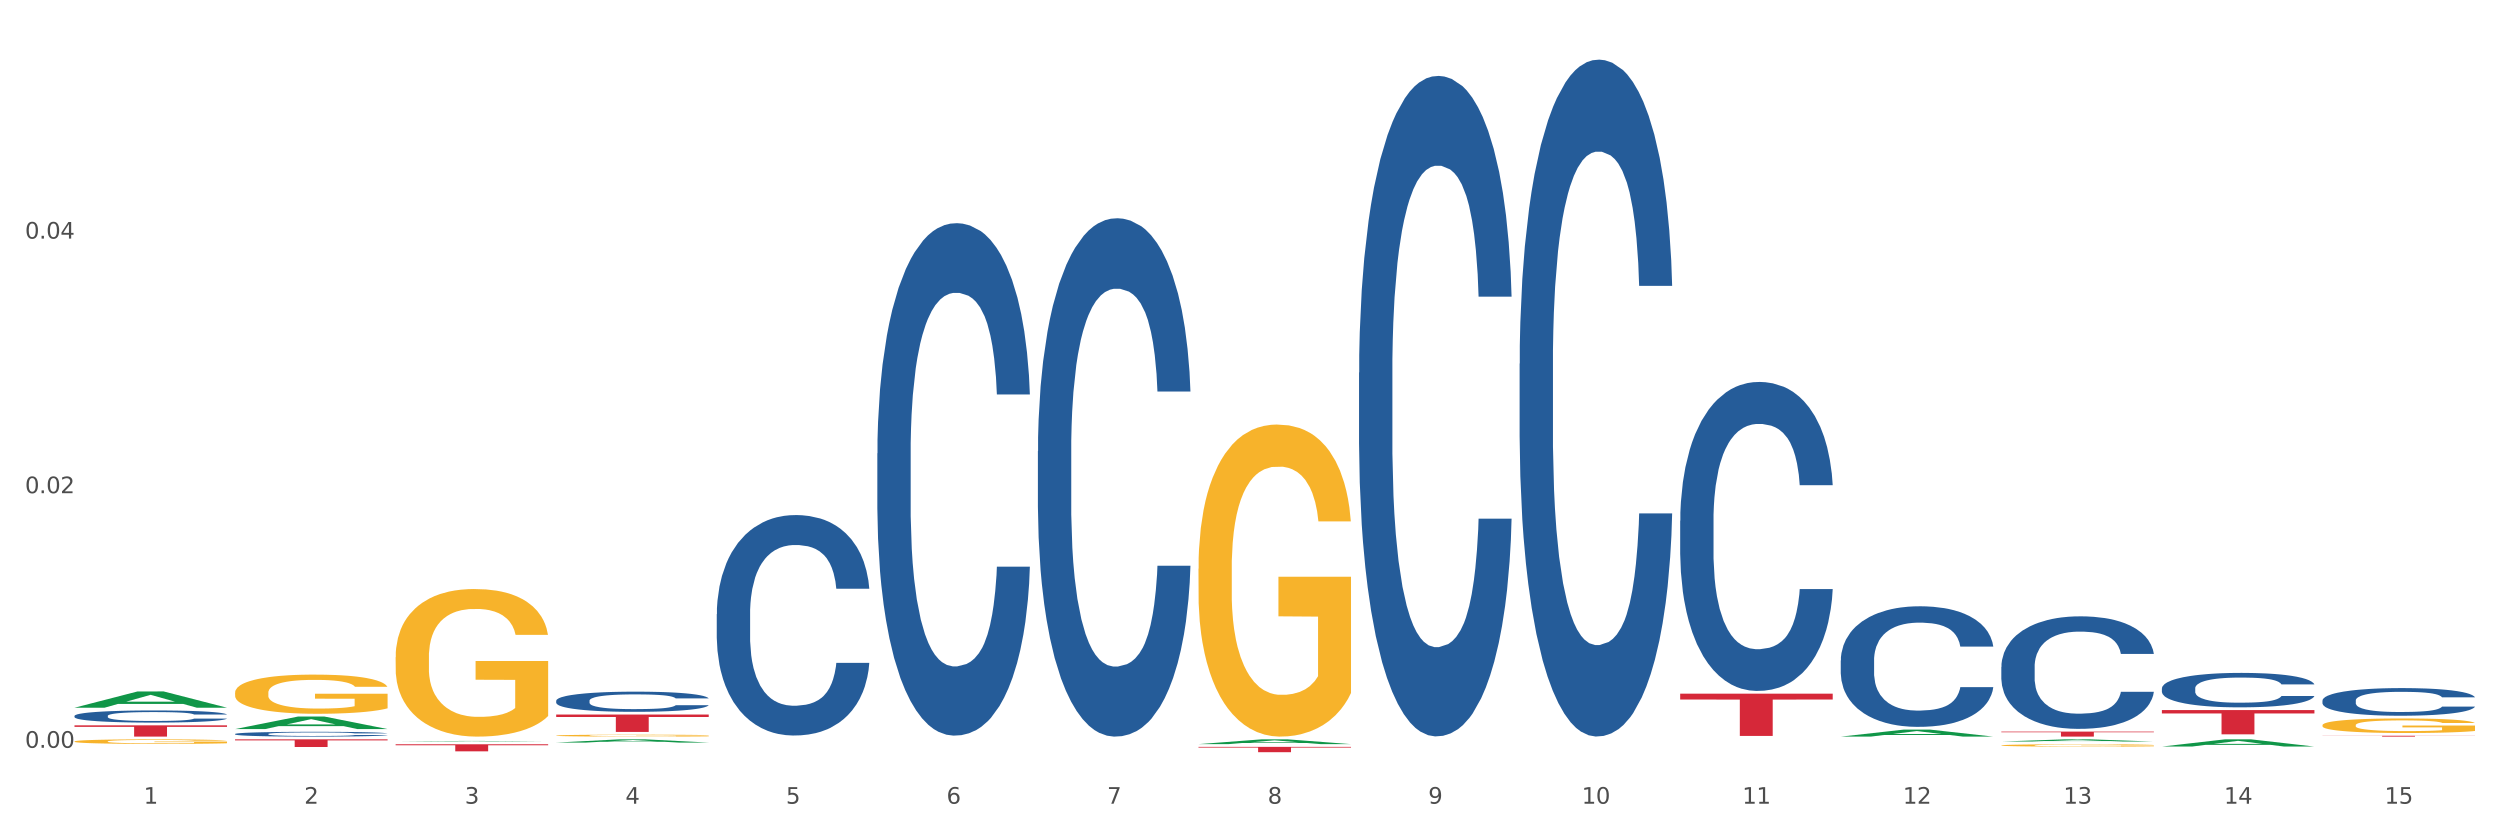 <?xml version="1.0" encoding="utf-8" standalone="no"?>
<!DOCTYPE svg PUBLIC "-//W3C//DTD SVG 1.1//EN"
  "http://www.w3.org/Graphics/SVG/1.1/DTD/svg11.dtd">
<svg xmlns:xlink="http://www.w3.org/1999/xlink" width="1080pt" height="360pt" viewBox="0 0 1080 360" xmlns="http://www.w3.org/2000/svg" version="1.1">
 <rect x="0" y="0" width="1080" height="360" fill="#333333" stroke="none"/>
 <defs>
  <style type="text/css">*{stroke-linejoin: round; stroke-linecap: butt}</style>
 </defs>
 <g id="figure_1">
  <g id="patch_1">
   <path d="M 0 360 
L 1080 360 
L 1080 0 
L 0 0 
z
" style="fill: #ffffff; stroke: #ffffff; stroke-linejoin: miter"/>
  </g>
  <g id="axes_1">
   <g id="matplotlib.axis_1">
    <g id="xtick_1">
     <g id="text_1">
      <!-- 1 -->
      <g style="fill: #4d4d4d" transform="translate(62.07 347.204) scale(0.096 -0.096)">
       <defs>
        <path id="DejaVuSans-31" d="M 794 531 
L 1825 531 
L 1825 4091 
L 703 3866 
L 703 4441 
L 1819 4666 
L 2450 4666 
L 2450 531 
L 3481 531 
L 3481 0 
L 794 0 
L 794 531 
z
" transform="scale(0.016)"/>
       </defs>
       <use xlink:href="#DejaVuSans-31"/>
      </g>
     </g>
    </g>
    <g id="xtick_2">
     <g id="text_2">
      <!-- 2 -->
      <g style="fill: #4d4d4d" transform="translate(131.436 347.204) scale(0.096 -0.096)">
       <defs>
        <path id="DejaVuSans-32" d="M 1228 531 
L 3431 531 
L 3431 0 
L 469 0 
L 469 531 
Q 828 903 1448 1529 
Q 2069 2156 2228 2338 
Q 2531 2678 2651 2914 
Q 2772 3150 2772 3378 
Q 2772 3750 2511 3984 
Q 2250 4219 1831 4219 
Q 1534 4219 1204 4116 
Q 875 4013 500 3803 
L 500 4441 
Q 881 4594 1212 4672 
Q 1544 4750 1819 4750 
Q 2544 4750 2975 4387 
Q 3406 4025 3406 3419 
Q 3406 3131 3298 2873 
Q 3191 2616 2906 2266 
Q 2828 2175 2409 1742 
Q 1991 1309 1228 531 
z
" transform="scale(0.016)"/>
       </defs>
       <use xlink:href="#DejaVuSans-32"/>
      </g>
     </g>
    </g>
    <g id="xtick_3">
     <g id="text_3">
      <!-- 3 -->
      <g style="fill: #4d4d4d" transform="translate(200.802 347.204) scale(0.096 -0.096)">
       <defs>
        <path id="DejaVuSans-33" d="M 2597 2516 
Q 3050 2419 3304 2112 
Q 3559 1806 3559 1356 
Q 3559 666 3084 287 
Q 2609 -91 1734 -91 
Q 1441 -91 1130 -33 
Q 819 25 488 141 
L 488 750 
Q 750 597 1062 519 
Q 1375 441 1716 441 
Q 2309 441 2620 675 
Q 2931 909 2931 1356 
Q 2931 1769 2642 2001 
Q 2353 2234 1838 2234 
L 1294 2234 
L 1294 2753 
L 1863 2753 
Q 2328 2753 2575 2939 
Q 2822 3125 2822 3475 
Q 2822 3834 2567 4026 
Q 2313 4219 1838 4219 
Q 1578 4219 1281 4162 
Q 984 4106 628 3988 
L 628 4550 
Q 988 4650 1302 4700 
Q 1616 4750 1894 4750 
Q 2613 4750 3031 4423 
Q 3450 4097 3450 3541 
Q 3450 3153 3228 2886 
Q 3006 2619 2597 2516 
z
" transform="scale(0.016)"/>
       </defs>
       <use xlink:href="#DejaVuSans-33"/>
      </g>
     </g>
    </g>
    <g id="xtick_4">
     <g id="text_4">
      <!-- 4 -->
      <g style="fill: #4d4d4d" transform="translate(270.169 347.204) scale(0.096 -0.096)">
       <defs>
        <path id="DejaVuSans-34" d="M 2419 4116 
L 825 1625 
L 2419 1625 
L 2419 4116 
z
M 2253 4666 
L 3047 4666 
L 3047 1625 
L 3713 1625 
L 3713 1100 
L 3047 1100 
L 3047 0 
L 2419 0 
L 2419 1100 
L 313 1100 
L 313 1709 
L 2253 4666 
z
" transform="scale(0.016)"/>
       </defs>
       <use xlink:href="#DejaVuSans-34"/>
      </g>
     </g>
    </g>
    <g id="xtick_5">
     <g id="text_5">
      <!-- 5 -->
      <g style="fill: #4d4d4d" transform="translate(339.535 347.204) scale(0.096 -0.096)">
       <defs>
        <path id="DejaVuSans-35" d="M 691 4666 
L 3169 4666 
L 3169 4134 
L 1269 4134 
L 1269 2991 
Q 1406 3038 1543 3061 
Q 1681 3084 1819 3084 
Q 2600 3084 3056 2656 
Q 3513 2228 3513 1497 
Q 3513 744 3044 326 
Q 2575 -91 1722 -91 
Q 1428 -91 1123 -41 
Q 819 9 494 109 
L 494 744 
Q 775 591 1075 516 
Q 1375 441 1709 441 
Q 2250 441 2565 725 
Q 2881 1009 2881 1497 
Q 2881 1984 2565 2268 
Q 2250 2553 1709 2553 
Q 1456 2553 1204 2497 
Q 953 2441 691 2322 
L 691 4666 
z
" transform="scale(0.016)"/>
       </defs>
       <use xlink:href="#DejaVuSans-35"/>
      </g>
     </g>
    </g>
    <g id="xtick_6">
     <g id="text_6">
      <!-- 6 -->
      <g style="fill: #4d4d4d" transform="translate(408.901 347.204) scale(0.096 -0.096)">
       <defs>
        <path id="DejaVuSans-36" d="M 2113 2584 
Q 1688 2584 1439 2293 
Q 1191 2003 1191 1497 
Q 1191 994 1439 701 
Q 1688 409 2113 409 
Q 2538 409 2786 701 
Q 3034 994 3034 1497 
Q 3034 2003 2786 2293 
Q 2538 2584 2113 2584 
z
M 3366 4563 
L 3366 3988 
Q 3128 4100 2886 4159 
Q 2644 4219 2406 4219 
Q 1781 4219 1451 3797 
Q 1122 3375 1075 2522 
Q 1259 2794 1537 2939 
Q 1816 3084 2150 3084 
Q 2853 3084 3261 2657 
Q 3669 2231 3669 1497 
Q 3669 778 3244 343 
Q 2819 -91 2113 -91 
Q 1303 -91 875 529 
Q 447 1150 447 2328 
Q 447 3434 972 4092 
Q 1497 4750 2381 4750 
Q 2619 4750 2861 4703 
Q 3103 4656 3366 4563 
z
" transform="scale(0.016)"/>
       </defs>
       <use xlink:href="#DejaVuSans-36"/>
      </g>
     </g>
    </g>
    <g id="xtick_7">
     <g id="text_7">
      <!-- 7 -->
      <g style="fill: #4d4d4d" transform="translate(478.267 347.204) scale(0.096 -0.096)">
       <defs>
        <path id="DejaVuSans-37" d="M 525 4666 
L 3525 4666 
L 3525 4397 
L 1831 0 
L 1172 0 
L 2766 4134 
L 525 4134 
L 525 4666 
z
" transform="scale(0.016)"/>
       </defs>
       <use xlink:href="#DejaVuSans-37"/>
      </g>
     </g>
    </g>
    <g id="xtick_8">
     <g id="text_8">
      <!-- 8 -->
      <g style="fill: #4d4d4d" transform="translate(547.634 347.204) scale(0.096 -0.096)">
       <defs>
        <path id="DejaVuSans-38" d="M 2034 2216 
Q 1584 2216 1326 1975 
Q 1069 1734 1069 1313 
Q 1069 891 1326 650 
Q 1584 409 2034 409 
Q 2484 409 2743 651 
Q 3003 894 3003 1313 
Q 3003 1734 2745 1975 
Q 2488 2216 2034 2216 
z
M 1403 2484 
Q 997 2584 770 2862 
Q 544 3141 544 3541 
Q 544 4100 942 4425 
Q 1341 4750 2034 4750 
Q 2731 4750 3128 4425 
Q 3525 4100 3525 3541 
Q 3525 3141 3298 2862 
Q 3072 2584 2669 2484 
Q 3125 2378 3379 2068 
Q 3634 1759 3634 1313 
Q 3634 634 3220 271 
Q 2806 -91 2034 -91 
Q 1263 -91 848 271 
Q 434 634 434 1313 
Q 434 1759 690 2068 
Q 947 2378 1403 2484 
z
M 1172 3481 
Q 1172 3119 1398 2916 
Q 1625 2713 2034 2713 
Q 2441 2713 2670 2916 
Q 2900 3119 2900 3481 
Q 2900 3844 2670 4047 
Q 2441 4250 2034 4250 
Q 1625 4250 1398 4047 
Q 1172 3844 1172 3481 
z
" transform="scale(0.016)"/>
       </defs>
       <use xlink:href="#DejaVuSans-38"/>
      </g>
     </g>
    </g>
    <g id="xtick_9">
     <g id="text_9">
      <!-- 9 -->
      <g style="fill: #4d4d4d" transform="translate(617 347.204) scale(0.096 -0.096)">
       <defs>
        <path id="DejaVuSans-39" d="M 703 97 
L 703 672 
Q 941 559 1184 500 
Q 1428 441 1663 441 
Q 2288 441 2617 861 
Q 2947 1281 2994 2138 
Q 2813 1869 2534 1725 
Q 2256 1581 1919 1581 
Q 1219 1581 811 2004 
Q 403 2428 403 3163 
Q 403 3881 828 4315 
Q 1253 4750 1959 4750 
Q 2769 4750 3195 4129 
Q 3622 3509 3622 2328 
Q 3622 1225 3098 567 
Q 2575 -91 1691 -91 
Q 1453 -91 1209 -44 
Q 966 3 703 97 
z
M 1959 2075 
Q 2384 2075 2632 2365 
Q 2881 2656 2881 3163 
Q 2881 3666 2632 3958 
Q 2384 4250 1959 4250 
Q 1534 4250 1286 3958 
Q 1038 3666 1038 3163 
Q 1038 2656 1286 2365 
Q 1534 2075 1959 2075 
z
" transform="scale(0.016)"/>
       </defs>
       <use xlink:href="#DejaVuSans-39"/>
      </g>
     </g>
    </g>
    <g id="xtick_10">
     <g id="text_10">
      <!-- 10 -->
      <g style="fill: #4d4d4d" transform="translate(683.312 347.204) scale(0.096 -0.096)">
       <defs>
        <path id="DejaVuSans-30" d="M 2034 4250 
Q 1547 4250 1301 3770 
Q 1056 3291 1056 2328 
Q 1056 1369 1301 889 
Q 1547 409 2034 409 
Q 2525 409 2770 889 
Q 3016 1369 3016 2328 
Q 3016 3291 2770 3770 
Q 2525 4250 2034 4250 
z
M 2034 4750 
Q 2819 4750 3233 4129 
Q 3647 3509 3647 2328 
Q 3647 1150 3233 529 
Q 2819 -91 2034 -91 
Q 1250 -91 836 529 
Q 422 1150 422 2328 
Q 422 3509 836 4129 
Q 1250 4750 2034 4750 
z
" transform="scale(0.016)"/>
       </defs>
       <use xlink:href="#DejaVuSans-31"/>
       <use xlink:href="#DejaVuSans-30" transform="translate(63.623 0)"/>
      </g>
     </g>
    </g>
    <g id="xtick_11">
     <g id="text_11">
      <!-- 11 -->
      <g style="fill: #4d4d4d" transform="translate(752.678 347.204) scale(0.096 -0.096)">
       <use xlink:href="#DejaVuSans-31"/>
       <use xlink:href="#DejaVuSans-31" transform="translate(63.623 0)"/>
      </g>
     </g>
    </g>
    <g id="xtick_12">
     <g id="text_12">
      <!-- 12 -->
      <g style="fill: #4d4d4d" transform="translate(822.044 347.204) scale(0.096 -0.096)">
       <use xlink:href="#DejaVuSans-31"/>
       <use xlink:href="#DejaVuSans-32" transform="translate(63.623 0)"/>
      </g>
     </g>
    </g>
    <g id="xtick_13">
     <g id="text_13">
      <!-- 13 -->
      <g style="fill: #4d4d4d" transform="translate(891.411 347.204) scale(0.096 -0.096)">
       <use xlink:href="#DejaVuSans-31"/>
       <use xlink:href="#DejaVuSans-33" transform="translate(63.623 0)"/>
      </g>
     </g>
    </g>
    <g id="xtick_14">
     <g id="text_14">
      <!-- 14 -->
      <g style="fill: #4d4d4d" transform="translate(960.777 347.204) scale(0.096 -0.096)">
       <use xlink:href="#DejaVuSans-31"/>
       <use xlink:href="#DejaVuSans-34" transform="translate(63.623 0)"/>
      </g>
     </g>
    </g>
    <g id="xtick_15">
     <g id="text_15">
      <!-- 15 -->
      <g style="fill: #4d4d4d" transform="translate(1030.143 347.204) scale(0.096 -0.096)">
       <use xlink:href="#DejaVuSans-31"/>
       <use xlink:href="#DejaVuSans-35" transform="translate(63.623 0)"/>
      </g>
     </g>
    </g>
    <g id="xtick_16"/>
    <g id="xtick_17"/>
    <g id="xtick_18"/>
    <g id="xtick_19"/>
    <g id="xtick_20"/>
    <g id="xtick_21"/>
    <g id="xtick_22"/>
    <g id="xtick_23"/>
    <g id="xtick_24"/>
    <g id="xtick_25"/>
    <g id="xtick_26"/>
    <g id="xtick_27"/>
    <g id="xtick_28"/>
    <g id="xtick_29"/>
   </g>
   <g id="matplotlib.axis_2">
    <g id="ytick_1">
     <g id="text_16">
      <!-- 0.00 -->
      <g style="fill: #4d4d4d" transform="translate(10.8 323.041) scale(0.096 -0.096)">
       <defs>
        <path id="DejaVuSans-2e" d="M 684 794 
L 1344 794 
L 1344 0 
L 684 0 
L 684 794 
z
" transform="scale(0.016)"/>
       </defs>
       <use xlink:href="#DejaVuSans-30"/>
       <use xlink:href="#DejaVuSans-2e" transform="translate(63.623 0)"/>
       <use xlink:href="#DejaVuSans-30" transform="translate(95.41 0)"/>
       <use xlink:href="#DejaVuSans-30" transform="translate(159.033 0)"/>
      </g>
     </g>
    </g>
    <g id="ytick_2">
     <g id="text_17">
      <!-- 0.02 -->
      <g style="fill: #4d4d4d" transform="translate(10.8 213.063) scale(0.096 -0.096)">
       <use xlink:href="#DejaVuSans-30"/>
       <use xlink:href="#DejaVuSans-2e" transform="translate(63.623 0)"/>
       <use xlink:href="#DejaVuSans-30" transform="translate(95.41 0)"/>
       <use xlink:href="#DejaVuSans-32" transform="translate(159.033 0)"/>
      </g>
     </g>
    </g>
    <g id="ytick_3">
     <g id="text_18">
      <!-- 0.04 -->
      <g style="fill: #4d4d4d" transform="translate(10.8 103.085) scale(0.096 -0.096)">
       <use xlink:href="#DejaVuSans-30"/>
       <use xlink:href="#DejaVuSans-2e" transform="translate(63.623 0)"/>
       <use xlink:href="#DejaVuSans-30" transform="translate(95.41 0)"/>
       <use xlink:href="#DejaVuSans-34" transform="translate(159.033 0)"/>
      </g>
     </g>
    </g>
    <g id="ytick_4"/>
    <g id="ytick_5"/>
    <g id="ytick_6"/>
   </g>
   <g id="PolyCollection_1">
    <path d="M 32.175 305.724 
L 32.243 305.717 
L 59.417 298.705 
L 70.695 298.698 
L 98.073 305.737 
L 85.029 305.737 
L 79.119 304.098 
L 51.061 304.098 
L 50.857 304.124 
L 45.151 305.737 
L 32.175 305.737 
L 32.175 305.724 
L 54.594 303.12 
L 75.586 303.113 
L 65.192 300.198 
L 65.056 300.185 
L 64.92 300.205 
L 54.526 303.113 
L 54.594 303.12 
L 32.175 305.724 
z
" clip-path="url(#pec420bc00c)" style="fill: #109648"/>
    <path d="M 101.541 314.956 
L 101.609 314.951 
L 128.784 309.538 
L 140.061 309.533 
L 167.439 314.966 
L 154.395 314.966 
L 148.485 313.701 
L 120.427 313.701 
L 120.224 313.721 
L 114.517 314.966 
L 101.541 314.966 
L 101.541 314.956 
L 123.96 312.946 
L 144.952 312.941 
L 134.558 310.691 
L 134.422 310.681 
L 134.286 310.696 
L 123.892 312.941 
L 123.96 312.946 
L 101.541 314.956 
z
" clip-path="url(#pec420bc00c)" style="fill: #109648"/>
    <path d="M 933.936 322.51 
L 934.004 322.507 
L 961.178 319.397 
L 972.456 319.394 
L 999.834 322.516 
L 986.79 322.516 
L 980.88 321.789 
L 952.822 321.789 
L 952.618 321.801 
L 946.912 322.516 
L 933.936 322.516 
L 933.936 322.51 
L 956.355 321.355 
L 977.347 321.352 
L 966.953 320.059 
L 966.817 320.053 
L 966.681 320.062 
L 956.287 321.352 
L 956.355 321.355 
L 933.936 322.51 
z
" clip-path="url(#pec420bc00c)" style="fill: #109648"/>
    <path d="M 864.57 320.351 
L 864.638 320.35 
L 891.812 319.395 
L 903.089 319.394 
L 930.468 320.353 
L 917.424 320.353 
L 911.513 320.13 
L 883.456 320.13 
L 883.252 320.133 
L 877.545 320.353 
L 864.57 320.353 
L 864.57 320.351 
L 886.989 319.996 
L 907.981 319.995 
L 897.587 319.598 
L 897.451 319.596 
L 897.315 319.599 
L 886.921 319.995 
L 886.989 319.996 
L 864.57 320.351 
z
" clip-path="url(#pec420bc00c)" style="fill: #109648"/>
    <path d="M 795.203 318.213 
L 795.271 318.211 
L 822.446 315.185 
L 833.723 315.182 
L 861.101 318.219 
L 848.058 318.219 
L 842.147 317.512 
L 814.09 317.512 
L 813.886 317.523 
L 808.179 318.219 
L 795.203 318.219 
L 795.203 318.213 
L 817.622 317.09 
L 838.615 317.087 
L 828.22 315.83 
L 828.084 315.824 
L 827.949 315.832 
L 817.554 317.087 
L 817.622 317.09 
L 795.203 318.213 
z
" clip-path="url(#pec420bc00c)" style="fill: #109648"/>
    <path d="M 517.739 321.462 
L 517.806 321.46 
L 544.981 319.396 
L 556.258 319.394 
L 583.636 321.466 
L 570.593 321.466 
L 564.682 320.983 
L 536.625 320.983 
L 536.421 320.991 
L 530.714 321.466 
L 517.739 321.466 
L 517.739 321.462 
L 540.157 320.695 
L 561.15 320.693 
L 550.755 319.835 
L 550.62 319.831 
L 550.484 319.837 
L 540.089 320.693 
L 540.157 320.695 
L 517.739 321.462 
z
" clip-path="url(#pec420bc00c)" style="fill: #109648"/>
    <path d="M 240.274 320.789 
L 240.342 320.787 
L 267.516 319.395 
L 278.793 319.394 
L 306.172 320.791 
L 293.128 320.791 
L 287.217 320.466 
L 259.16 320.466 
L 258.956 320.471 
L 253.249 320.791 
L 240.274 320.791 
L 240.274 320.789 
L 262.693 320.272 
L 283.685 320.27 
L 273.291 319.692 
L 273.155 319.689 
L 273.019 319.693 
L 262.625 320.27 
L 262.693 320.272 
L 240.274 320.789 
z
" clip-path="url(#pec420bc00c)" style="fill: #109648"/>
    <path d="M 517.739 245.694 
L 517.816 245.571 
L 517.816 241.139 
L 517.972 237.322 
L 518.75 228.088 
L 519.917 220.455 
L 520.773 216.392 
L 521.629 213.068 
L 522.64 209.743 
L 523.885 206.296 
L 526.141 201.248 
L 527.542 198.663 
L 529.253 195.954 
L 532.365 192.014 
L 534.621 189.798 
L 536.956 187.951 
L 540.768 185.735 
L 543.257 184.75 
L 545.903 184.011 
L 549.093 183.519 
L 551.504 183.396 
L 556.795 183.765 
L 561.307 184.873 
L 563.486 185.735 
L 566.287 187.212 
L 567.765 188.197 
L 570.177 190.167 
L 572.666 192.753 
L 574.378 194.969 
L 576.946 199.155 
L 578.891 203.341 
L 580.68 208.512 
L 581.614 212.083 
L 582.314 215.407 
L 582.936 219.224 
L 583.559 225.256 
L 569.554 225.256 
L 569.01 220.947 
L 568.154 216.884 
L 566.909 212.944 
L 565.82 210.482 
L 563.953 207.404 
L 562.241 205.434 
L 560.452 203.957 
L 558.273 202.725 
L 556.562 202.11 
L 554.15 201.617 
L 549.404 201.74 
L 546.214 202.725 
L 544.035 203.957 
L 542.635 205.065 
L 541.39 206.296 
L 539.99 208.02 
L 538.356 210.605 
L 537.189 212.944 
L 536.022 215.899 
L 535.088 218.854 
L 534.232 222.302 
L 533.532 225.995 
L 532.988 229.812 
L 532.521 234.49 
L 532.132 242.247 
L 532.132 259.114 
L 532.287 262.931 
L 532.676 267.979 
L 533.143 271.796 
L 533.921 276.351 
L 534.621 279.429 
L 535.944 283.861 
L 537.422 287.555 
L 538.589 289.894 
L 539.756 291.864 
L 541.779 294.573 
L 544.035 296.789 
L 545.981 298.143 
L 548.626 299.374 
L 550.415 299.867 
L 551.971 300.113 
L 555.784 300.113 
L 558.507 299.744 
L 561.541 298.882 
L 563.875 297.774 
L 565.82 296.42 
L 567.998 294.203 
L 569.399 292.11 
L 569.399 266.378 
L 552.282 266.255 
L 552.282 249.142 
L 583.636 249.142 
L 583.636 299.374 
L 582.314 301.96 
L 580.836 304.299 
L 579.28 306.392 
L 576.946 308.978 
L 574.145 311.44 
L 571.655 313.164 
L 569.01 314.641 
L 565.898 315.996 
L 561.852 317.227 
L 559.362 317.719 
L 556.25 318.089 
L 552.594 318.212 
L 549.404 317.966 
L 546.292 317.35 
L 543.024 316.242 
L 539.834 314.641 
L 537.422 313.041 
L 535.01 311.071 
L 532.443 308.485 
L 530.42 306.023 
L 528.864 303.807 
L 527.153 300.975 
L 525.285 297.281 
L 523.885 293.957 
L 522.64 290.51 
L 521.317 286.078 
L 520.384 282.261 
L 519.45 277.459 
L 518.906 273.889 
L 518.283 268.348 
L 517.816 260.592 
L 517.739 245.694 
z
" clip-path="url(#pec420bc00c)" style="fill: #f7b32b"/>
    <path d="M 864.57 322.001 
L 864.647 322 
L 864.647 321.966 
L 864.803 321.937 
L 865.581 321.867 
L 866.748 321.809 
L 867.604 321.778 
L 868.46 321.753 
L 869.471 321.728 
L 870.716 321.702 
L 872.972 321.663 
L 874.373 321.644 
L 876.084 321.623 
L 879.196 321.593 
L 881.453 321.576 
L 883.787 321.562 
L 887.599 321.545 
L 890.089 321.538 
L 892.734 321.532 
L 895.924 321.529 
L 898.336 321.528 
L 903.626 321.53 
L 908.139 321.539 
L 910.317 321.545 
L 913.118 321.557 
L 914.596 321.564 
L 917.008 321.579 
L 919.498 321.599 
L 921.209 321.616 
L 923.777 321.647 
L 925.722 321.679 
L 927.511 321.718 
L 928.445 321.746 
L 929.145 321.771 
L 929.767 321.8 
L 930.39 321.846 
L 916.385 321.846 
L 915.841 321.813 
L 914.985 321.782 
L 913.74 321.752 
L 912.651 321.733 
L 910.784 321.71 
L 909.072 321.695 
L 907.283 321.684 
L 905.104 321.674 
L 903.393 321.67 
L 900.981 321.666 
L 896.235 321.667 
L 893.045 321.674 
L 890.867 321.684 
L 889.466 321.692 
L 888.221 321.702 
L 886.821 321.715 
L 885.187 321.734 
L 884.02 321.752 
L 882.853 321.775 
L 881.919 321.797 
L 881.064 321.823 
L 880.363 321.851 
L 879.819 321.88 
L 879.352 321.916 
L 878.963 321.975 
L 878.963 322.103 
L 879.119 322.132 
L 879.508 322.17 
L 879.974 322.199 
L 880.752 322.234 
L 881.453 322.257 
L 882.775 322.291 
L 884.253 322.319 
L 885.42 322.337 
L 886.587 322.352 
L 888.61 322.372 
L 890.867 322.389 
L 892.812 322.399 
L 895.457 322.409 
L 897.246 322.412 
L 898.802 322.414 
L 902.615 322.414 
L 905.338 322.411 
L 908.372 322.405 
L 910.706 322.396 
L 912.651 322.386 
L 914.829 322.369 
L 916.23 322.353 
L 916.23 322.158 
L 899.114 322.157 
L 899.114 322.027 
L 930.468 322.027 
L 930.468 322.409 
L 929.145 322.428 
L 927.667 322.446 
L 926.111 322.462 
L 923.777 322.482 
L 920.976 322.5 
L 918.486 322.513 
L 915.841 322.525 
L 912.729 322.535 
L 908.683 322.544 
L 906.193 322.548 
L 903.081 322.551 
L 899.425 322.552 
L 896.235 322.55 
L 893.123 322.545 
L 889.855 322.537 
L 886.665 322.525 
L 884.253 322.512 
L 881.842 322.497 
L 879.274 322.478 
L 877.251 322.459 
L 875.695 322.442 
L 873.984 322.421 
L 872.116 322.393 
L 870.716 322.367 
L 869.471 322.341 
L 868.149 322.308 
L 867.215 322.279 
L 866.281 322.242 
L 865.737 322.215 
L 865.114 322.173 
L 864.647 322.114 
L 864.57 322.001 
z
" clip-path="url(#pec420bc00c)" style="fill: #f7b32b"/>
    <path d="M 1003.302 313.28 
L 1003.38 313.274 
L 1003.38 313.067 
L 1003.535 312.889 
L 1004.314 312.458 
L 1005.481 312.102 
L 1006.336 311.912 
L 1007.192 311.757 
L 1008.204 311.602 
L 1009.448 311.441 
L 1011.705 311.205 
L 1013.105 311.084 
L 1014.817 310.958 
L 1017.929 310.774 
L 1020.185 310.67 
L 1022.519 310.584 
L 1026.331 310.481 
L 1028.821 310.435 
L 1031.466 310.4 
L 1034.656 310.377 
L 1037.068 310.372 
L 1042.358 310.389 
L 1046.871 310.441 
L 1049.049 310.481 
L 1051.85 310.55 
L 1053.328 310.596 
L 1055.74 310.688 
L 1058.23 310.808 
L 1059.942 310.912 
L 1062.509 311.107 
L 1064.454 311.303 
L 1066.244 311.544 
L 1067.177 311.711 
L 1067.877 311.866 
L 1068.5 312.044 
L 1069.122 312.326 
L 1055.118 312.326 
L 1054.573 312.125 
L 1053.717 311.935 
L 1052.473 311.751 
L 1051.383 311.636 
L 1049.516 311.492 
L 1047.805 311.4 
L 1046.015 311.331 
L 1043.837 311.274 
L 1042.125 311.245 
L 1039.713 311.222 
L 1034.967 311.228 
L 1031.777 311.274 
L 1029.599 311.331 
L 1028.199 311.383 
L 1026.954 311.441 
L 1025.553 311.521 
L 1023.919 311.642 
L 1022.752 311.751 
L 1021.585 311.889 
L 1020.652 312.027 
L 1019.796 312.188 
L 1019.096 312.36 
L 1018.551 312.539 
L 1018.084 312.757 
L 1017.695 313.119 
L 1017.695 313.907 
L 1017.851 314.085 
L 1018.24 314.32 
L 1018.707 314.499 
L 1019.485 314.711 
L 1020.185 314.855 
L 1021.508 315.062 
L 1022.986 315.234 
L 1024.153 315.344 
L 1025.32 315.436 
L 1027.343 315.562 
L 1029.599 315.666 
L 1031.544 315.729 
L 1034.189 315.786 
L 1035.979 315.809 
L 1037.535 315.821 
L 1041.347 315.821 
L 1044.07 315.803 
L 1047.104 315.763 
L 1049.438 315.712 
L 1051.383 315.648 
L 1053.562 315.545 
L 1054.962 315.447 
L 1054.962 314.246 
L 1037.846 314.24 
L 1037.846 313.441 
L 1069.2 313.441 
L 1069.2 315.786 
L 1067.877 315.907 
L 1066.399 316.016 
L 1064.843 316.114 
L 1062.509 316.235 
L 1059.708 316.35 
L 1057.219 316.43 
L 1054.573 316.499 
L 1051.461 316.562 
L 1047.416 316.62 
L 1044.926 316.643 
L 1041.814 316.66 
L 1038.157 316.666 
L 1034.967 316.654 
L 1031.855 316.625 
L 1028.588 316.574 
L 1025.398 316.499 
L 1022.986 316.424 
L 1020.574 316.332 
L 1018.007 316.212 
L 1015.984 316.097 
L 1014.428 315.993 
L 1012.716 315.861 
L 1010.849 315.689 
L 1009.448 315.533 
L 1008.204 315.372 
L 1006.881 315.165 
L 1005.947 314.987 
L 1005.014 314.763 
L 1004.469 314.596 
L 1003.847 314.338 
L 1003.38 313.976 
L 1003.302 313.28 
z
" clip-path="url(#pec420bc00c)" style="fill: #f7b32b"/>
    <path d="M 933.936 306.749 
L 999.834 306.749 
L 999.834 308.207 
L 973.912 308.217 
L 973.912 317.239 
L 959.702 317.239 
L 959.702 308.217 
L 933.936 308.207 
L 933.936 306.759 
L 933.936 306.749 
z
" clip-path="url(#pec420bc00c)" style="fill: #d62839"/>
    <path d="M 1003.302 317.84 
L 1069.2 317.84 
L 1069.2 317.893 
L 1043.278 317.893 
L 1043.278 318.219 
L 1029.068 318.219 
L 1029.068 317.893 
L 1003.302 317.893 
L 1003.302 317.841 
L 1003.302 317.84 
z
" clip-path="url(#pec420bc00c)" style="fill: #d62839"/>
    <path d="M 725.837 299.665 
L 791.735 299.665 
L 791.735 302.202 
L 765.813 302.219 
L 765.813 317.924 
L 751.603 317.924 
L 751.603 302.219 
L 725.837 302.202 
L 725.837 299.682 
L 725.837 299.665 
z
" clip-path="url(#pec420bc00c)" style="fill: #d62839"/>
    <path d="M 864.57 316.047 
L 930.468 316.047 
L 930.468 316.349 
L 904.546 316.351 
L 904.546 318.219 
L 890.335 318.219 
L 890.335 316.351 
L 864.57 316.349 
L 864.57 316.049 
L 864.57 316.047 
z
" clip-path="url(#pec420bc00c)" style="fill: #d62839"/>
    <path d="M 1003.302 302.62 
L 1003.38 302.609 
L 1003.38 302.304 
L 1003.614 301.889 
L 1004.47 301.126 
L 1005.561 300.547 
L 1007.43 299.871 
L 1008.443 299.588 
L 1009.767 299.271 
L 1012.494 298.759 
L 1015.609 298.322 
L 1017.79 298.082 
L 1019.426 297.93 
L 1023.087 297.657 
L 1025.19 297.537 
L 1027.371 297.439 
L 1029.241 297.373 
L 1032.356 297.297 
L 1034.849 297.264 
L 1037.731 297.253 
L 1040.146 297.264 
L 1043.339 297.308 
L 1048.013 297.439 
L 1049.805 297.515 
L 1052.219 297.646 
L 1054.712 297.821 
L 1056.737 297.995 
L 1059.074 298.246 
L 1061.489 298.573 
L 1063.825 298.988 
L 1065.461 299.369 
L 1066.785 299.773 
L 1067.954 300.264 
L 1068.811 300.798 
L 1069.2 301.245 
L 1054.945 301.245 
L 1054.556 300.842 
L 1053.777 300.406 
L 1052.998 300.111 
L 1052.141 299.871 
L 1050.817 299.598 
L 1049.649 299.424 
L 1047.701 299.217 
L 1045.91 299.086 
L 1044.43 299.009 
L 1042.638 298.944 
L 1038.822 298.879 
L 1036.095 298.879 
L 1034.382 298.9 
L 1032.278 298.955 
L 1030.487 299.031 
L 1028.384 299.162 
L 1026.748 299.304 
L 1025.112 299.489 
L 1024.178 299.62 
L 1022.775 299.86 
L 1021.841 300.057 
L 1020.594 300.395 
L 1019.893 300.635 
L 1018.647 301.256 
L 1018.102 301.715 
L 1017.868 302.031 
L 1017.712 302.38 
L 1017.712 304.081 
L 1018.18 304.845 
L 1018.569 305.172 
L 1019.192 305.543 
L 1020.361 306.023 
L 1022.074 306.492 
L 1023.866 306.83 
L 1025.346 307.037 
L 1026.748 307.19 
L 1028.15 307.31 
L 1029.864 307.419 
L 1031.266 307.485 
L 1033.369 307.55 
L 1035.862 307.583 
L 1037.809 307.583 
L 1041.781 307.528 
L 1043.573 307.474 
L 1045.287 307.397 
L 1047.156 307.277 
L 1048.636 307.146 
L 1049.493 307.048 
L 1050.895 306.841 
L 1051.986 306.623 
L 1052.92 306.372 
L 1053.543 306.154 
L 1054.244 305.827 
L 1054.79 305.456 
L 1054.945 305.259 
L 1069.2 305.259 
L 1068.888 305.652 
L 1068.343 306.034 
L 1067.253 306.547 
L 1066.396 306.841 
L 1065.072 307.201 
L 1063.67 307.506 
L 1061.722 307.844 
L 1059.931 308.095 
L 1058.061 308.314 
L 1056.036 308.51 
L 1052.375 308.783 
L 1051.051 308.859 
L 1048.247 308.99 
L 1046.066 309.066 
L 1042.872 309.142 
L 1039.6 309.186 
L 1036.173 309.197 
L 1033.135 309.175 
L 1029.786 309.11 
L 1027.683 309.044 
L 1025.346 308.946 
L 1022.62 308.793 
L 1020.049 308.608 
L 1017.634 308.39 
L 1015.376 308.139 
L 1013.272 307.855 
L 1010.546 307.386 
L 1008.521 306.928 
L 1007.041 306.503 
L 1006.028 306.143 
L 1005.016 305.685 
L 1004.47 305.369 
L 1003.614 304.605 
L 1003.302 303.896 
L 1003.302 302.62 
z
" clip-path="url(#pec420bc00c)" style="fill: #255c99"/>
    <path d="M 933.936 297.378 
L 934.014 297.365 
L 934.014 296.984 
L 934.247 296.468 
L 935.104 295.516 
L 936.195 294.796 
L 938.064 293.953 
L 939.077 293.6 
L 940.401 293.206 
L 943.127 292.567 
L 946.243 292.023 
L 948.424 291.724 
L 950.06 291.534 
L 953.721 291.194 
L 955.824 291.044 
L 958.005 290.922 
L 959.874 290.841 
L 962.99 290.745 
L 965.483 290.705 
L 968.365 290.691 
L 970.779 290.705 
L 973.973 290.759 
L 978.647 290.922 
L 980.438 291.017 
L 982.853 291.18 
L 985.346 291.398 
L 987.371 291.615 
L 989.708 291.928 
L 992.122 292.336 
L 994.459 292.852 
L 996.095 293.328 
L 997.419 293.831 
L 998.587 294.443 
L 999.444 295.109 
L 999.834 295.666 
L 985.579 295.666 
L 985.19 295.163 
L 984.411 294.619 
L 983.632 294.252 
L 982.775 293.953 
L 981.451 293.613 
L 980.283 293.396 
L 978.335 293.138 
L 976.544 292.975 
L 975.064 292.879 
L 973.272 292.798 
L 969.455 292.716 
L 966.729 292.716 
L 965.015 292.743 
L 962.912 292.811 
L 961.121 292.907 
L 959.018 293.07 
L 957.382 293.246 
L 955.746 293.477 
L 954.811 293.641 
L 953.409 293.94 
L 952.475 294.184 
L 951.228 294.606 
L 950.527 294.905 
L 949.281 295.679 
L 948.736 296.25 
L 948.502 296.644 
L 948.346 297.079 
L 948.346 299.2 
L 948.814 300.151 
L 949.203 300.559 
L 949.826 301.021 
L 950.995 301.619 
L 952.708 302.204 
L 954.5 302.625 
L 955.98 302.883 
L 957.382 303.074 
L 958.784 303.223 
L 960.498 303.359 
L 961.9 303.441 
L 964.003 303.522 
L 966.495 303.563 
L 968.443 303.563 
L 972.415 303.495 
L 974.207 303.427 
L 975.92 303.332 
L 977.79 303.182 
L 979.27 303.019 
L 980.127 302.897 
L 981.529 302.639 
L 982.619 302.367 
L 983.554 302.054 
L 984.177 301.782 
L 984.878 301.375 
L 985.423 300.912 
L 985.579 300.668 
L 999.834 300.668 
L 999.522 301.157 
L 998.977 301.633 
L 997.886 302.272 
L 997.03 302.639 
L 995.705 303.087 
L 994.303 303.468 
L 992.356 303.889 
L 990.564 304.202 
L 988.695 304.474 
L 986.67 304.718 
L 983.009 305.058 
L 981.685 305.153 
L 978.88 305.316 
L 976.699 305.412 
L 973.506 305.507 
L 970.234 305.561 
L 966.807 305.575 
L 963.769 305.547 
L 960.42 305.466 
L 958.317 305.384 
L 955.98 305.262 
L 953.253 305.072 
L 950.683 304.841 
L 948.268 304.569 
L 946.009 304.256 
L 943.906 303.903 
L 941.18 303.318 
L 939.155 302.747 
L 937.675 302.217 
L 936.662 301.769 
L 935.65 301.198 
L 935.104 300.804 
L 934.247 299.852 
L 933.936 298.969 
L 933.936 297.378 
z
" clip-path="url(#pec420bc00c)" style="fill: #255c99"/>
    <path d="M 309.64 265.298 
L 309.718 265.211 
L 309.718 262.776 
L 309.951 259.471 
L 310.808 253.382 
L 311.899 248.772 
L 313.768 243.379 
L 314.781 241.118 
L 316.105 238.596 
L 318.831 234.507 
L 321.947 231.028 
L 324.128 229.115 
L 325.764 227.897 
L 329.425 225.723 
L 331.528 224.766 
L 333.709 223.983 
L 335.578 223.461 
L 338.694 222.852 
L 341.187 222.591 
L 344.069 222.504 
L 346.484 222.591 
L 349.677 222.939 
L 354.351 223.983 
L 356.142 224.592 
L 358.557 225.636 
L 361.05 227.027 
L 363.075 228.419 
L 365.412 230.419 
L 367.826 233.029 
L 370.163 236.334 
L 371.799 239.378 
L 373.123 242.597 
L 374.291 246.511 
L 375.148 250.773 
L 375.538 254.339 
L 361.283 254.339 
L 360.894 251.121 
L 360.115 247.641 
L 359.336 245.293 
L 358.479 243.379 
L 357.155 241.205 
L 355.987 239.813 
L 354.039 238.161 
L 352.248 237.117 
L 350.768 236.508 
L 348.976 235.986 
L 345.159 235.464 
L 342.433 235.464 
L 340.719 235.638 
L 338.616 236.073 
L 336.825 236.682 
L 334.722 237.726 
L 333.086 238.856 
L 331.45 240.335 
L 330.515 241.379 
L 329.113 243.292 
L 328.179 244.858 
L 326.932 247.554 
L 326.231 249.468 
L 324.985 254.426 
L 324.44 258.079 
L 324.206 260.601 
L 324.05 263.385 
L 324.05 276.954 
L 324.518 283.042 
L 324.907 285.652 
L 325.53 288.609 
L 326.699 292.436 
L 328.412 296.176 
L 330.204 298.873 
L 331.684 300.525 
L 333.086 301.743 
L 334.488 302.7 
L 336.202 303.569 
L 337.604 304.091 
L 339.707 304.613 
L 342.199 304.874 
L 344.147 304.874 
L 348.119 304.439 
L 349.911 304.004 
L 351.624 303.396 
L 353.494 302.439 
L 354.974 301.395 
L 355.831 300.612 
L 357.233 298.96 
L 358.323 297.22 
L 359.258 295.219 
L 359.881 293.48 
L 360.582 290.87 
L 361.127 287.913 
L 361.283 286.347 
L 375.538 286.347 
L 375.226 289.479 
L 374.681 292.523 
L 373.59 296.611 
L 372.734 298.96 
L 371.409 301.83 
L 370.007 304.265 
L 368.06 306.962 
L 366.268 308.962 
L 364.399 310.702 
L 362.374 312.267 
L 358.713 314.442 
L 357.389 315.051 
L 354.584 316.095 
L 352.403 316.703 
L 349.21 317.312 
L 345.938 317.66 
L 342.511 317.747 
L 339.473 317.573 
L 336.124 317.051 
L 334.021 316.529 
L 331.684 315.747 
L 328.957 314.529 
L 326.387 313.05 
L 323.972 311.311 
L 321.713 309.31 
L 319.61 307.049 
L 316.884 303.309 
L 314.859 299.655 
L 313.379 296.263 
L 312.366 293.393 
L 311.354 289.74 
L 310.808 287.217 
L 309.951 281.129 
L 309.64 275.475 
L 309.64 265.298 
z
" clip-path="url(#pec420bc00c)" style="fill: #255c99"/>
    <path d="M 240.274 302.712 
L 240.352 302.704 
L 240.352 302.481 
L 240.585 302.179 
L 241.442 301.621 
L 242.533 301.199 
L 244.402 300.706 
L 245.415 300.499 
L 246.739 300.268 
L 249.465 299.894 
L 252.581 299.576 
L 254.762 299.4 
L 256.398 299.289 
L 260.059 299.09 
L 262.162 299.002 
L 264.343 298.931 
L 266.212 298.883 
L 269.328 298.827 
L 271.821 298.803 
L 274.703 298.795 
L 277.117 298.803 
L 280.311 298.835 
L 284.985 298.931 
L 286.776 298.987 
L 289.191 299.082 
L 291.683 299.209 
L 293.709 299.337 
L 296.045 299.52 
L 298.46 299.759 
L 300.797 300.061 
L 302.433 300.34 
L 303.757 300.634 
L 304.925 300.992 
L 305.782 301.383 
L 306.172 301.709 
L 291.917 301.709 
L 291.528 301.414 
L 290.749 301.096 
L 289.97 300.881 
L 289.113 300.706 
L 287.789 300.507 
L 286.62 300.38 
L 284.673 300.228 
L 282.881 300.133 
L 281.401 300.077 
L 279.61 300.029 
L 275.793 299.982 
L 273.067 299.982 
L 271.353 299.997 
L 269.25 300.037 
L 267.458 300.093 
L 265.355 300.189 
L 263.72 300.292 
L 262.084 300.427 
L 261.149 300.523 
L 259.747 300.698 
L 258.812 300.841 
L 257.566 301.088 
L 256.865 301.263 
L 255.619 301.717 
L 255.073 302.051 
L 254.84 302.282 
L 254.684 302.537 
L 254.684 303.779 
L 255.151 304.336 
L 255.541 304.575 
L 256.164 304.845 
L 257.332 305.195 
L 259.046 305.538 
L 260.838 305.784 
L 262.318 305.936 
L 263.72 306.047 
L 265.122 306.135 
L 266.835 306.214 
L 268.237 306.262 
L 270.341 306.31 
L 272.833 306.334 
L 274.78 306.334 
L 278.753 306.294 
L 280.545 306.254 
L 282.258 306.198 
L 284.128 306.111 
L 285.608 306.015 
L 286.465 305.944 
L 287.867 305.792 
L 288.957 305.633 
L 289.892 305.45 
L 290.515 305.291 
L 291.216 305.052 
L 291.761 304.782 
L 291.917 304.638 
L 306.172 304.638 
L 305.86 304.925 
L 305.315 305.203 
L 304.224 305.578 
L 303.367 305.792 
L 302.043 306.055 
L 300.641 306.278 
L 298.694 306.525 
L 296.902 306.708 
L 295.033 306.867 
L 293.008 307.01 
L 289.347 307.209 
L 288.022 307.265 
L 285.218 307.361 
L 283.037 307.416 
L 279.844 307.472 
L 276.572 307.504 
L 273.145 307.512 
L 270.107 307.496 
L 266.757 307.448 
L 264.654 307.4 
L 262.318 307.329 
L 259.591 307.217 
L 257.021 307.082 
L 254.606 306.923 
L 252.347 306.74 
L 250.244 306.533 
L 247.518 306.19 
L 245.493 305.856 
L 244.013 305.546 
L 243 305.283 
L 241.987 304.949 
L 241.442 304.718 
L 240.585 304.161 
L 240.274 303.643 
L 240.274 302.712 
z
" clip-path="url(#pec420bc00c)" style="fill: #255c99"/>
    <path d="M 101.541 317.075 
L 101.619 317.073 
L 101.619 317.02 
L 101.853 316.947 
L 102.71 316.815 
L 103.8 316.714 
L 105.67 316.596 
L 106.682 316.547 
L 108.006 316.492 
L 110.733 316.403 
L 113.848 316.327 
L 116.029 316.285 
L 117.665 316.258 
L 121.326 316.211 
L 123.429 316.19 
L 125.61 316.173 
L 127.48 316.162 
L 130.595 316.148 
L 133.088 316.143 
L 135.97 316.141 
L 138.385 316.143 
L 141.578 316.15 
L 146.252 316.173 
L 148.044 316.186 
L 150.458 316.209 
L 152.951 316.239 
L 154.976 316.27 
L 157.313 316.313 
L 159.728 316.37 
L 162.064 316.443 
L 163.7 316.509 
L 165.024 316.579 
L 166.193 316.665 
L 167.05 316.758 
L 167.439 316.835 
L 153.185 316.835 
L 152.795 316.765 
L 152.016 316.689 
L 151.237 316.638 
L 150.38 316.596 
L 149.056 316.549 
L 147.888 316.518 
L 145.941 316.482 
L 144.149 316.46 
L 142.669 316.446 
L 140.877 316.435 
L 137.061 316.424 
L 134.334 316.424 
L 132.621 316.427 
L 130.518 316.437 
L 128.726 316.45 
L 126.623 316.473 
L 124.987 316.498 
L 123.351 316.53 
L 122.417 316.553 
L 121.015 316.594 
L 120.08 316.629 
L 118.834 316.687 
L 118.133 316.729 
L 116.886 316.837 
L 116.341 316.917 
L 116.107 316.972 
L 115.952 317.033 
L 115.952 317.329 
L 116.419 317.462 
L 116.808 317.519 
L 117.431 317.583 
L 118.6 317.667 
L 120.314 317.748 
L 122.105 317.807 
L 123.585 317.843 
L 124.987 317.87 
L 126.389 317.891 
L 128.103 317.91 
L 129.505 317.921 
L 131.608 317.933 
L 134.101 317.938 
L 136.048 317.938 
L 140.021 317.929 
L 141.812 317.919 
L 143.526 317.906 
L 145.395 317.885 
L 146.875 317.862 
L 147.732 317.845 
L 149.134 317.809 
L 150.225 317.771 
L 151.159 317.728 
L 151.783 317.69 
L 152.484 317.633 
L 153.029 317.568 
L 153.185 317.534 
L 167.439 317.534 
L 167.128 317.602 
L 166.582 317.669 
L 165.492 317.758 
L 164.635 317.809 
L 163.311 317.872 
L 161.909 317.925 
L 159.961 317.984 
L 158.17 318.027 
L 156.3 318.065 
L 154.275 318.1 
L 150.614 318.147 
L 149.29 318.16 
L 146.486 318.183 
L 144.305 318.196 
L 141.111 318.21 
L 137.84 318.217 
L 134.412 318.219 
L 131.374 318.215 
L 128.025 318.204 
L 125.922 318.193 
L 123.585 318.175 
L 120.859 318.149 
L 118.288 318.117 
L 115.874 318.079 
L 113.615 318.035 
L 111.512 317.986 
L 108.785 317.904 
L 106.76 317.824 
L 105.28 317.75 
L 104.267 317.688 
L 103.255 317.608 
L 102.71 317.553 
L 101.853 317.42 
L 101.541 317.297 
L 101.541 317.075 
z
" clip-path="url(#pec420bc00c)" style="fill: #255c99"/>
    <path d="M 32.175 309.269 
L 32.253 309.264 
L 32.253 309.13 
L 32.487 308.948 
L 33.343 308.612 
L 34.434 308.358 
L 36.303 308.061 
L 37.316 307.937 
L 38.64 307.798 
L 41.366 307.573 
L 44.482 307.381 
L 46.663 307.276 
L 48.299 307.209 
L 51.96 307.089 
L 54.063 307.036 
L 56.244 306.993 
L 58.114 306.964 
L 61.229 306.931 
L 63.722 306.916 
L 66.604 306.912 
L 69.019 306.916 
L 72.212 306.936 
L 76.886 306.993 
L 78.677 307.027 
L 81.092 307.084 
L 83.585 307.161 
L 85.61 307.237 
L 87.947 307.348 
L 90.361 307.491 
L 92.698 307.673 
L 94.334 307.841 
L 95.658 308.018 
L 96.827 308.234 
L 97.683 308.469 
L 98.073 308.665 
L 83.818 308.665 
L 83.429 308.488 
L 82.65 308.296 
L 81.871 308.167 
L 81.014 308.061 
L 79.69 307.942 
L 78.522 307.865 
L 76.574 307.774 
L 74.783 307.716 
L 73.303 307.683 
L 71.511 307.654 
L 67.694 307.625 
L 64.968 307.625 
L 63.255 307.635 
L 61.151 307.659 
L 59.36 307.692 
L 57.257 307.75 
L 55.621 307.812 
L 53.985 307.894 
L 53.05 307.951 
L 51.648 308.057 
L 50.714 308.143 
L 49.467 308.291 
L 48.766 308.397 
L 47.52 308.67 
L 46.975 308.871 
L 46.741 309.01 
L 46.585 309.163 
L 46.585 309.91 
L 47.053 310.246 
L 47.442 310.39 
L 48.065 310.552 
L 49.234 310.763 
L 50.947 310.969 
L 52.739 311.118 
L 54.219 311.209 
L 55.621 311.276 
L 57.023 311.328 
L 58.737 311.376 
L 60.139 311.405 
L 62.242 311.434 
L 64.734 311.448 
L 66.682 311.448 
L 70.654 311.424 
L 72.446 311.4 
L 74.16 311.367 
L 76.029 311.314 
L 77.509 311.257 
L 78.366 311.214 
L 79.768 311.122 
L 80.858 311.027 
L 81.793 310.916 
L 82.416 310.821 
L 83.117 310.677 
L 83.663 310.514 
L 83.818 310.428 
L 98.073 310.428 
L 97.761 310.6 
L 97.216 310.768 
L 96.126 310.993 
L 95.269 311.122 
L 93.945 311.281 
L 92.542 311.415 
L 90.595 311.563 
L 88.804 311.673 
L 86.934 311.769 
L 84.909 311.855 
L 81.248 311.975 
L 79.924 312.009 
L 77.12 312.066 
L 74.939 312.1 
L 71.745 312.133 
L 68.473 312.152 
L 65.046 312.157 
L 62.008 312.148 
L 58.659 312.119 
L 56.556 312.09 
L 54.219 312.047 
L 51.493 311.98 
L 48.922 311.899 
L 46.507 311.803 
L 44.248 311.693 
L 42.145 311.568 
L 39.419 311.362 
L 37.394 311.161 
L 35.914 310.974 
L 34.901 310.816 
L 33.889 310.615 
L 33.343 310.476 
L 32.487 310.14 
L 32.175 309.829 
L 32.175 309.269 
z
" clip-path="url(#pec420bc00c)" style="fill: #255c99"/>
    <path d="M 656.471 157.149 
L 656.549 156.882 
L 656.549 149.405 
L 656.783 139.257 
L 657.639 120.563 
L 658.73 106.409 
L 660.599 89.852 
L 661.612 82.909 
L 662.936 75.164 
L 665.662 62.613 
L 668.778 51.931 
L 670.959 46.055 
L 672.595 42.317 
L 676.256 35.64 
L 678.359 32.703 
L 680.54 30.299 
L 682.41 28.697 
L 685.525 26.828 
L 688.018 26.027 
L 690.9 25.759 
L 693.315 26.027 
L 696.508 27.095 
L 701.182 30.299 
L 702.973 32.169 
L 705.388 35.373 
L 707.881 39.646 
L 709.906 43.919 
L 712.243 50.061 
L 714.657 58.073 
L 716.994 68.221 
L 718.63 77.568 
L 719.954 87.449 
L 721.123 99.466 
L 721.979 112.552 
L 722.369 123.501 
L 708.114 123.501 
L 707.725 113.62 
L 706.946 102.938 
L 706.167 95.727 
L 705.31 89.852 
L 703.986 83.176 
L 702.818 78.903 
L 700.87 73.829 
L 699.079 70.624 
L 697.599 68.755 
L 695.807 67.153 
L 691.99 65.55 
L 689.264 65.55 
L 687.55 66.084 
L 685.447 67.42 
L 683.656 69.289 
L 681.553 72.494 
L 679.917 75.965 
L 678.281 80.505 
L 677.346 83.71 
L 675.944 89.585 
L 675.01 94.392 
L 673.763 102.671 
L 673.062 108.546 
L 671.816 123.768 
L 671.271 134.984 
L 671.037 142.728 
L 670.881 151.274 
L 670.881 192.934 
L 671.349 211.628 
L 671.738 219.64 
L 672.361 228.719 
L 673.53 240.47 
L 675.243 251.953 
L 677.035 260.232 
L 678.515 265.306 
L 679.917 269.044 
L 681.319 271.982 
L 683.033 274.652 
L 684.435 276.255 
L 686.538 277.857 
L 689.03 278.658 
L 690.978 278.658 
L 694.95 277.323 
L 696.742 275.988 
L 698.456 274.118 
L 700.325 271.181 
L 701.805 267.976 
L 702.662 265.573 
L 704.064 260.499 
L 705.154 255.158 
L 706.089 249.015 
L 706.712 243.674 
L 707.413 235.663 
L 707.959 226.583 
L 708.114 221.776 
L 722.369 221.776 
L 722.057 231.39 
L 721.512 240.737 
L 720.422 253.288 
L 719.565 260.499 
L 718.241 269.311 
L 716.838 276.789 
L 714.891 285.067 
L 713.1 291.21 
L 711.23 296.551 
L 709.205 301.358 
L 705.544 308.034 
L 704.22 309.903 
L 701.416 313.108 
L 699.235 314.977 
L 696.041 316.847 
L 692.769 317.915 
L 689.342 318.182 
L 686.304 317.648 
L 682.955 316.046 
L 680.852 314.443 
L 678.515 312.04 
L 675.789 308.301 
L 673.218 303.761 
L 670.803 298.42 
L 668.544 292.278 
L 666.441 285.335 
L 663.715 273.851 
L 661.69 262.635 
L 660.21 252.22 
L 659.197 243.407 
L 658.185 232.191 
L 657.639 224.447 
L 656.783 205.753 
L 656.471 188.394 
L 656.471 157.149 
z
" clip-path="url(#pec420bc00c)" style="fill: #255c99"/>
    <path d="M 587.105 160.998 
L 587.183 160.738 
L 587.183 153.442 
L 587.416 143.54 
L 588.273 125.299 
L 589.364 111.488 
L 591.233 95.332 
L 592.246 88.557 
L 593.57 81 
L 596.296 68.753 
L 599.412 58.33 
L 601.593 52.597 
L 603.229 48.949 
L 606.89 42.434 
L 608.993 39.568 
L 611.174 37.222 
L 613.043 35.659 
L 616.159 33.835 
L 618.652 33.053 
L 621.534 32.793 
L 623.948 33.053 
L 627.142 34.095 
L 631.816 37.222 
L 633.607 39.047 
L 636.022 42.174 
L 638.514 46.343 
L 640.54 50.512 
L 642.877 56.505 
L 645.291 64.323 
L 647.628 74.225 
L 649.264 83.345 
L 650.588 92.987 
L 651.756 104.713 
L 652.613 117.481 
L 653.003 128.165 
L 638.748 128.165 
L 638.359 118.524 
L 637.58 108.1 
L 636.801 101.065 
L 635.944 95.332 
L 634.62 88.817 
L 633.451 84.648 
L 631.504 79.697 
L 629.713 76.57 
L 628.233 74.746 
L 626.441 73.183 
L 622.624 71.619 
L 619.898 71.619 
L 618.184 72.14 
L 616.081 73.443 
L 614.29 75.267 
L 612.186 78.394 
L 610.551 81.782 
L 608.915 86.212 
L 607.98 89.339 
L 606.578 95.071 
L 605.643 99.762 
L 604.397 107.84 
L 603.696 113.573 
L 602.45 128.426 
L 601.905 139.37 
L 601.671 146.927 
L 601.515 155.266 
L 601.515 195.916 
L 601.982 214.157 
L 602.372 221.974 
L 602.995 230.834 
L 604.163 242.3 
L 605.877 253.505 
L 607.669 261.583 
L 609.149 266.534 
L 610.551 270.182 
L 611.953 273.048 
L 613.666 275.654 
L 615.069 277.218 
L 617.172 278.781 
L 619.664 279.563 
L 621.612 279.563 
L 625.584 278.26 
L 627.376 276.957 
L 629.089 275.133 
L 630.959 272.267 
L 632.439 269.14 
L 633.296 266.794 
L 634.698 261.843 
L 635.788 256.632 
L 636.723 250.638 
L 637.346 245.427 
L 638.047 237.609 
L 638.592 228.749 
L 638.748 224.059 
L 653.003 224.059 
L 652.691 233.44 
L 652.146 242.56 
L 651.055 254.808 
L 650.199 261.843 
L 648.874 270.442 
L 647.472 277.739 
L 645.525 285.817 
L 643.733 291.81 
L 641.864 297.022 
L 639.839 301.712 
L 636.178 308.227 
L 634.853 310.051 
L 632.049 313.178 
L 629.868 315.002 
L 626.675 316.826 
L 623.403 317.868 
L 619.976 318.129 
L 616.938 317.608 
L 613.589 316.044 
L 611.485 314.481 
L 609.149 312.135 
L 606.422 308.487 
L 603.852 304.057 
L 601.437 298.846 
L 599.178 292.852 
L 597.075 286.077 
L 594.349 274.872 
L 592.324 263.928 
L 590.844 253.765 
L 589.831 245.166 
L 588.818 234.222 
L 588.273 226.665 
L 587.416 208.424 
L 587.105 191.486 
L 587.105 160.998 
z
" clip-path="url(#pec420bc00c)" style="fill: #255c99"/>
    <path d="M 448.372 194.9 
L 448.45 194.695 
L 448.45 188.969 
L 448.684 181.198 
L 449.541 166.882 
L 450.631 156.043 
L 452.501 143.363 
L 453.513 138.046 
L 454.837 132.115 
L 457.564 122.503 
L 460.679 114.323 
L 462.861 109.824 
L 464.496 106.96 
L 468.157 101.848 
L 470.26 99.598 
L 472.441 97.758 
L 474.311 96.53 
L 477.427 95.099 
L 479.919 94.485 
L 482.801 94.281 
L 485.216 94.485 
L 488.41 95.303 
L 493.083 97.758 
L 494.875 99.189 
L 497.289 101.643 
L 499.782 104.915 
L 501.807 108.188 
L 504.144 112.891 
L 506.559 119.027 
L 508.896 126.798 
L 510.531 133.956 
L 511.856 141.523 
L 513.024 150.726 
L 513.881 160.747 
L 514.27 169.131 
L 500.016 169.131 
L 499.626 161.565 
L 498.847 153.384 
L 498.068 147.862 
L 497.212 143.363 
L 495.887 138.25 
L 494.719 134.978 
L 492.772 131.093 
L 490.98 128.639 
L 489.5 127.207 
L 487.709 125.98 
L 483.892 124.753 
L 481.165 124.753 
L 479.452 125.162 
L 477.349 126.184 
L 475.557 127.616 
L 473.454 130.07 
L 471.818 132.729 
L 470.183 136.205 
L 469.248 138.659 
L 467.846 143.159 
L 466.911 146.84 
L 465.665 153.18 
L 464.964 157.679 
L 463.717 169.336 
L 463.172 177.925 
L 462.938 183.856 
L 462.783 190.4 
L 462.783 222.304 
L 463.25 236.62 
L 463.639 242.755 
L 464.263 249.708 
L 465.431 258.707 
L 467.145 267.501 
L 468.936 273.841 
L 470.416 277.726 
L 471.818 280.589 
L 473.22 282.839 
L 474.934 284.884 
L 476.336 286.111 
L 478.439 287.338 
L 480.932 287.952 
L 482.879 287.952 
L 486.852 286.929 
L 488.643 285.907 
L 490.357 284.475 
L 492.226 282.225 
L 493.706 279.771 
L 494.563 277.931 
L 495.965 274.045 
L 497.056 269.955 
L 497.99 265.251 
L 498.614 261.161 
L 499.315 255.026 
L 499.86 248.072 
L 500.016 244.391 
L 514.27 244.391 
L 513.959 251.753 
L 513.413 258.911 
L 512.323 268.523 
L 511.466 274.045 
L 510.142 280.794 
L 508.74 286.52 
L 506.792 292.86 
L 505.001 297.564 
L 503.131 301.654 
L 501.106 305.335 
L 497.445 310.448 
L 496.121 311.879 
L 493.317 314.333 
L 491.136 315.765 
L 487.942 317.197 
L 484.671 318.015 
L 481.243 318.219 
L 478.206 317.81 
L 474.856 316.583 
L 472.753 315.356 
L 470.416 313.515 
L 467.69 310.652 
L 465.119 307.176 
L 462.705 303.085 
L 460.446 298.382 
L 458.343 293.064 
L 455.616 284.271 
L 453.591 275.681 
L 452.111 267.705 
L 451.099 260.956 
L 450.086 252.367 
L 449.541 246.436 
L 448.684 232.12 
L 448.372 218.827 
L 448.372 194.9 
z
" clip-path="url(#pec420bc00c)" style="fill: #255c99"/>
    <path d="M 379.006 195.88 
L 379.084 195.678 
L 379.084 190.017 
L 379.318 182.334 
L 380.175 168.182 
L 381.265 157.466 
L 383.134 144.931 
L 384.147 139.674 
L 385.471 133.811 
L 388.198 124.309 
L 391.313 116.222 
L 393.494 111.774 
L 395.13 108.943 
L 398.791 103.889 
L 400.894 101.665 
L 403.075 99.845 
L 404.945 98.632 
L 408.06 97.217 
L 410.553 96.61 
L 413.435 96.408 
L 415.85 96.61 
L 419.043 97.419 
L 423.717 99.845 
L 425.509 101.26 
L 427.923 103.687 
L 430.416 106.921 
L 432.441 110.156 
L 434.778 114.806 
L 437.193 120.872 
L 439.529 128.555 
L 441.165 135.631 
L 442.489 143.111 
L 443.658 152.21 
L 444.515 162.116 
L 444.904 170.406 
L 430.65 170.406 
L 430.26 162.925 
L 429.481 154.838 
L 428.702 149.379 
L 427.845 144.931 
L 426.521 139.877 
L 425.353 136.642 
L 423.405 132.8 
L 421.614 130.374 
L 420.134 128.959 
L 418.342 127.746 
L 414.526 126.533 
L 411.799 126.533 
L 410.086 126.937 
L 407.982 127.948 
L 406.191 129.363 
L 404.088 131.789 
L 402.452 134.418 
L 400.816 137.855 
L 399.882 140.281 
L 398.479 144.729 
L 397.545 148.368 
L 396.298 154.636 
L 395.597 159.084 
L 394.351 170.608 
L 393.806 179.099 
L 393.572 184.963 
L 393.416 191.432 
L 393.416 222.972 
L 393.884 237.125 
L 394.273 243.19 
L 394.896 250.064 
L 396.065 258.96 
L 397.778 267.654 
L 399.57 273.921 
L 401.05 277.763 
L 402.452 280.593 
L 403.854 282.817 
L 405.568 284.839 
L 406.97 286.052 
L 409.073 287.265 
L 411.566 287.872 
L 413.513 287.872 
L 417.485 286.861 
L 419.277 285.85 
L 420.991 284.435 
L 422.86 282.211 
L 424.34 279.784 
L 425.197 277.965 
L 426.599 274.123 
L 427.69 270.08 
L 428.624 265.43 
L 429.247 261.386 
L 429.948 255.321 
L 430.494 248.447 
L 430.65 244.807 
L 444.904 244.807 
L 444.592 252.086 
L 444.047 259.162 
L 442.957 268.665 
L 442.1 274.123 
L 440.776 280.795 
L 439.374 286.456 
L 437.426 292.724 
L 435.635 297.374 
L 433.765 301.418 
L 431.74 305.057 
L 428.079 310.111 
L 426.755 311.526 
L 423.951 313.953 
L 421.77 315.368 
L 418.576 316.783 
L 415.304 317.592 
L 411.877 317.794 
L 408.839 317.39 
L 405.49 316.177 
L 403.387 314.964 
L 401.05 313.144 
L 398.324 310.313 
L 395.753 306.876 
L 393.339 302.833 
L 391.08 298.183 
L 388.976 292.926 
L 386.25 284.232 
L 384.225 275.741 
L 382.745 267.856 
L 381.732 261.184 
L 380.72 252.692 
L 380.175 246.829 
L 379.318 232.677 
L 379.006 219.535 
L 379.006 195.88 
z
" clip-path="url(#pec420bc00c)" style="fill: #255c99"/>
    <path d="M 725.837 224.977 
L 725.915 224.855 
L 725.915 221.442 
L 726.149 216.809 
L 727.006 208.276 
L 728.096 201.814 
L 729.966 194.256 
L 730.978 191.086 
L 732.302 187.551 
L 735.029 181.821 
L 738.144 176.944 
L 740.325 174.262 
L 741.961 172.555 
L 745.622 169.508 
L 747.725 168.167 
L 749.906 167.069 
L 751.776 166.338 
L 754.891 165.485 
L 757.384 165.119 
L 760.266 164.997 
L 762.681 165.119 
L 765.874 165.606 
L 770.548 167.069 
L 772.34 167.923 
L 774.754 169.386 
L 777.247 171.336 
L 779.272 173.287 
L 781.609 176.091 
L 784.024 179.748 
L 786.36 184.381 
L 787.996 188.648 
L 789.32 193.158 
L 790.489 198.644 
L 791.346 204.618 
L 791.735 209.617 
L 777.481 209.617 
L 777.091 205.106 
L 776.312 200.229 
L 775.533 196.938 
L 774.676 194.256 
L 773.352 191.208 
L 772.184 189.257 
L 770.237 186.941 
L 768.445 185.478 
L 766.965 184.625 
L 765.173 183.893 
L 761.357 183.162 
L 758.63 183.162 
L 756.917 183.406 
L 754.814 184.015 
L 753.022 184.868 
L 750.919 186.331 
L 749.283 187.916 
L 747.647 189.989 
L 746.713 191.452 
L 745.311 194.134 
L 744.376 196.328 
L 743.13 200.107 
L 742.429 202.789 
L 741.182 209.738 
L 740.637 214.859 
L 740.403 218.394 
L 740.248 222.295 
L 740.248 241.314 
L 740.715 249.847 
L 741.104 253.505 
L 741.727 257.65 
L 742.896 263.014 
L 744.61 268.256 
L 746.401 272.035 
L 747.881 274.352 
L 749.283 276.058 
L 750.685 277.399 
L 752.399 278.618 
L 753.801 279.35 
L 755.904 280.081 
L 758.397 280.447 
L 760.344 280.447 
L 764.317 279.838 
L 766.108 279.228 
L 767.822 278.375 
L 769.691 277.034 
L 771.171 275.571 
L 772.028 274.473 
L 773.43 272.157 
L 774.521 269.719 
L 775.455 266.915 
L 776.079 264.477 
L 776.78 260.819 
L 777.325 256.674 
L 777.481 254.48 
L 791.735 254.48 
L 791.424 258.869 
L 790.878 263.136 
L 789.788 268.866 
L 788.931 272.157 
L 787.607 276.18 
L 786.205 279.594 
L 784.257 283.373 
L 782.466 286.177 
L 780.596 288.615 
L 778.571 290.81 
L 774.91 293.857 
L 773.586 294.711 
L 770.782 296.174 
L 768.601 297.027 
L 765.407 297.88 
L 762.136 298.368 
L 758.708 298.49 
L 755.67 298.246 
L 752.321 297.515 
L 750.218 296.783 
L 747.881 295.686 
L 745.155 293.979 
L 742.584 291.907 
L 740.17 289.469 
L 737.911 286.665 
L 735.808 283.495 
L 733.081 278.253 
L 731.056 273.132 
L 729.576 268.378 
L 728.563 264.355 
L 727.551 259.235 
L 727.006 255.699 
L 726.149 247.165 
L 725.837 239.241 
L 725.837 224.977 
z
" clip-path="url(#pec420bc00c)" style="fill: #255c99"/>
    <path d="M 795.203 285.318 
L 795.281 285.27 
L 795.281 283.938 
L 795.515 282.13 
L 796.372 278.8 
L 797.462 276.278 
L 799.332 273.328 
L 800.344 272.091 
L 801.669 270.711 
L 804.395 268.475 
L 807.511 266.572 
L 809.692 265.525 
L 811.327 264.859 
L 814.988 263.67 
L 817.092 263.146 
L 819.273 262.718 
L 821.142 262.433 
L 824.258 262.1 
L 826.75 261.957 
L 829.632 261.909 
L 832.047 261.957 
L 835.241 262.147 
L 839.914 262.718 
L 841.706 263.051 
L 844.121 263.622 
L 846.613 264.383 
L 848.638 265.145 
L 850.975 266.239 
L 853.39 267.666 
L 855.727 269.474 
L 857.362 271.14 
L 858.687 272.9 
L 859.855 275.041 
L 860.712 277.372 
L 861.101 279.323 
L 846.847 279.323 
L 846.457 277.563 
L 845.678 275.659 
L 844.899 274.375 
L 844.043 273.328 
L 842.718 272.139 
L 841.55 271.377 
L 839.603 270.473 
L 837.811 269.903 
L 836.331 269.569 
L 834.54 269.284 
L 830.723 268.999 
L 827.997 268.999 
L 826.283 269.094 
L 824.18 269.332 
L 822.388 269.665 
L 820.285 270.236 
L 818.649 270.854 
L 817.014 271.663 
L 816.079 272.234 
L 814.677 273.281 
L 813.742 274.137 
L 812.496 275.612 
L 811.795 276.659 
L 810.548 279.371 
L 810.003 281.369 
L 809.77 282.749 
L 809.614 284.271 
L 809.614 291.693 
L 810.081 295.024 
L 810.471 296.451 
L 811.094 298.069 
L 812.262 300.162 
L 813.976 302.208 
L 815.767 303.683 
L 817.247 304.587 
L 818.649 305.253 
L 820.051 305.777 
L 821.765 306.252 
L 823.167 306.538 
L 825.27 306.823 
L 827.763 306.966 
L 829.71 306.966 
L 833.683 306.728 
L 835.474 306.49 
L 837.188 306.157 
L 839.057 305.634 
L 840.537 305.063 
L 841.394 304.635 
L 842.796 303.731 
L 843.887 302.779 
L 844.822 301.685 
L 845.445 300.733 
L 846.146 299.306 
L 846.691 297.688 
L 846.847 296.832 
L 861.101 296.832 
L 860.79 298.545 
L 860.245 300.21 
L 859.154 302.446 
L 858.297 303.731 
L 856.973 305.301 
L 855.571 306.633 
L 853.624 308.108 
L 851.832 309.202 
L 849.963 310.154 
L 847.937 311.01 
L 844.276 312.2 
L 842.952 312.533 
L 840.148 313.104 
L 837.967 313.437 
L 834.773 313.77 
L 831.502 313.96 
L 828.074 314.008 
L 825.037 313.913 
L 821.687 313.627 
L 819.584 313.342 
L 817.247 312.913 
L 814.521 312.247 
L 811.951 311.438 
L 809.536 310.487 
L 807.277 309.393 
L 805.174 308.156 
L 802.448 306.11 
L 800.422 304.111 
L 798.942 302.256 
L 797.93 300.686 
L 796.917 298.687 
L 796.372 297.308 
L 795.515 293.977 
L 795.203 290.885 
L 795.203 285.318 
z
" clip-path="url(#pec420bc00c)" style="fill: #255c99"/>
    <path d="M 864.57 288.099 
L 864.648 288.054 
L 864.648 286.811 
L 864.881 285.124 
L 865.738 282.016 
L 866.829 279.663 
L 868.698 276.91 
L 869.711 275.755 
L 871.035 274.468 
L 873.761 272.381 
L 876.877 270.605 
L 879.058 269.628 
L 880.694 269.006 
L 884.355 267.896 
L 886.458 267.408 
L 888.639 267.008 
L 890.508 266.742 
L 893.624 266.431 
L 896.117 266.298 
L 898.999 266.254 
L 901.413 266.298 
L 904.607 266.476 
L 909.281 267.008 
L 911.072 267.319 
L 913.487 267.852 
L 915.979 268.562 
L 918.005 269.273 
L 920.341 270.294 
L 922.756 271.626 
L 925.093 273.313 
L 926.729 274.867 
L 928.053 276.51 
L 929.221 278.508 
L 930.078 280.684 
L 930.468 282.504 
L 916.213 282.504 
L 915.824 280.861 
L 915.045 279.085 
L 914.266 277.887 
L 913.409 276.91 
L 912.085 275.8 
L 910.916 275.089 
L 908.969 274.246 
L 907.177 273.713 
L 905.697 273.402 
L 903.906 273.136 
L 900.089 272.869 
L 897.363 272.869 
L 895.649 272.958 
L 893.546 273.18 
L 891.754 273.491 
L 889.651 274.024 
L 888.016 274.601 
L 886.38 275.356 
L 885.445 275.889 
L 884.043 276.865 
L 883.108 277.665 
L 881.862 279.041 
L 881.161 280.018 
L 879.915 282.549 
L 879.369 284.413 
L 879.136 285.701 
L 878.98 287.122 
L 878.98 294.048 
L 879.447 297.156 
L 879.837 298.488 
L 880.46 299.998 
L 881.628 301.952 
L 883.342 303.861 
L 885.134 305.237 
L 886.614 306.081 
L 888.016 306.703 
L 889.418 307.191 
L 891.131 307.635 
L 892.533 307.901 
L 894.637 308.168 
L 897.129 308.301 
L 899.076 308.301 
L 903.049 308.079 
L 904.841 307.857 
L 906.554 307.546 
L 908.424 307.058 
L 909.904 306.525 
L 910.76 306.125 
L 912.163 305.282 
L 913.253 304.394 
L 914.188 303.373 
L 914.811 302.484 
L 915.512 301.152 
L 916.057 299.643 
L 916.213 298.844 
L 930.468 298.844 
L 930.156 300.442 
L 929.611 301.996 
L 928.52 304.083 
L 927.663 305.282 
L 926.339 306.747 
L 924.937 307.99 
L 922.99 309.367 
L 921.198 310.388 
L 919.329 311.276 
L 917.304 312.075 
L 913.643 313.185 
L 912.318 313.496 
L 909.514 314.029 
L 907.333 314.339 
L 904.14 314.65 
L 900.868 314.828 
L 897.441 314.872 
L 894.403 314.783 
L 891.053 314.517 
L 888.95 314.251 
L 886.614 313.851 
L 883.887 313.229 
L 881.317 312.475 
L 878.902 311.587 
L 876.643 310.565 
L 874.54 309.411 
L 871.814 307.502 
L 869.789 305.637 
L 868.309 303.905 
L 867.296 302.44 
L 866.283 300.575 
L 865.738 299.288 
L 864.881 296.18 
L 864.57 293.294 
L 864.57 288.099 
z
" clip-path="url(#pec420bc00c)" style="fill: #255c99"/>
    <path d="M 517.739 322.64 
L 583.636 322.64 
L 583.636 322.961 
L 557.715 322.963 
L 557.715 324.95 
L 543.504 324.95 
L 543.504 322.963 
L 517.739 322.961 
L 517.739 322.642 
L 517.739 322.64 
z
" clip-path="url(#pec420bc00c)" style="fill: #d62839"/>
    <path d="M 240.274 308.686 
L 306.172 308.686 
L 306.172 309.732 
L 280.25 309.739 
L 280.25 316.208 
L 266.039 316.208 
L 266.039 309.739 
L 240.274 309.732 
L 240.274 308.693 
L 240.274 308.686 
z
" clip-path="url(#pec420bc00c)" style="fill: #d62839"/>
    <path d="M 170.907 321.531 
L 236.805 321.531 
L 236.805 321.954 
L 210.883 321.957 
L 210.883 324.581 
L 196.673 324.581 
L 196.673 321.957 
L 170.907 321.954 
L 170.907 321.533 
L 170.907 321.531 
z
" clip-path="url(#pec420bc00c)" style="fill: #d62839"/>
    <path d="M 101.541 319.394 
L 167.439 319.394 
L 167.439 319.853 
L 141.517 319.856 
L 141.517 322.701 
L 127.307 322.701 
L 127.307 319.856 
L 101.541 319.853 
L 101.541 319.397 
L 101.541 319.394 
z
" clip-path="url(#pec420bc00c)" style="fill: #d62839"/>
    <path d="M 32.175 313.332 
L 98.073 313.332 
L 98.073 314.011 
L 72.151 314.016 
L 72.151 318.219 
L 57.941 318.219 
L 57.941 314.016 
L 32.175 314.011 
L 32.175 313.336 
L 32.175 313.332 
z
" clip-path="url(#pec420bc00c)" style="fill: #d62839"/>
    <path d="M 170.907 320.356 
L 170.975 320.355 
L 198.15 320.097 
L 209.427 320.097 
L 236.805 320.356 
L 223.762 320.356 
L 217.851 320.296 
L 189.794 320.296 
L 189.59 320.297 
L 183.883 320.356 
L 170.907 320.356 
L 170.907 320.356 
L 193.326 320.26 
L 214.319 320.26 
L 203.924 320.152 
L 203.788 320.152 
L 203.653 320.153 
L 193.258 320.26 
L 193.326 320.26 
L 170.907 320.356 
z
" clip-path="url(#pec420bc00c)" style="fill: #109648"/>
    <path d="M 101.541 299.252 
L 101.619 299.237 
L 101.619 298.68 
L 101.775 298.201 
L 102.553 297.041 
L 103.72 296.083 
L 104.575 295.573 
L 105.431 295.155 
L 106.443 294.738 
L 107.688 294.305 
L 109.944 293.671 
L 111.344 293.346 
L 113.056 293.006 
L 116.168 292.511 
L 118.424 292.233 
L 120.758 292.001 
L 124.57 291.723 
L 127.06 291.599 
L 129.705 291.507 
L 132.895 291.445 
L 135.307 291.429 
L 140.598 291.476 
L 145.11 291.615 
L 147.289 291.723 
L 150.089 291.909 
L 151.568 292.032 
L 153.979 292.28 
L 156.469 292.604 
L 158.181 292.883 
L 160.748 293.408 
L 162.693 293.934 
L 164.483 294.583 
L 165.416 295.032 
L 166.117 295.449 
L 166.739 295.928 
L 167.361 296.686 
L 153.357 296.686 
L 152.812 296.145 
L 151.957 295.635 
L 150.712 295.14 
L 149.623 294.831 
L 147.755 294.444 
L 146.044 294.197 
L 144.254 294.011 
L 142.076 293.857 
L 140.364 293.779 
L 137.952 293.717 
L 133.206 293.733 
L 130.017 293.857 
L 127.838 294.011 
L 126.438 294.15 
L 125.193 294.305 
L 123.792 294.521 
L 122.159 294.846 
L 120.992 295.14 
L 119.825 295.511 
L 118.891 295.882 
L 118.035 296.315 
L 117.335 296.779 
L 116.79 297.258 
L 116.324 297.845 
L 115.935 298.819 
L 115.935 300.938 
L 116.09 301.417 
L 116.479 302.051 
L 116.946 302.53 
L 117.724 303.102 
L 118.424 303.489 
L 119.747 304.045 
L 121.225 304.509 
L 122.392 304.803 
L 123.559 305.05 
L 125.582 305.39 
L 127.838 305.669 
L 129.783 305.839 
L 132.428 305.993 
L 134.218 306.055 
L 135.774 306.086 
L 139.586 306.086 
L 142.309 306.04 
L 145.343 305.931 
L 147.678 305.792 
L 149.623 305.622 
L 151.801 305.344 
L 153.201 305.081 
L 153.201 301.85 
L 136.085 301.834 
L 136.085 299.685 
L 167.439 299.685 
L 167.439 305.993 
L 166.117 306.318 
L 164.638 306.612 
L 163.082 306.874 
L 160.748 307.199 
L 157.947 307.508 
L 155.458 307.725 
L 152.812 307.91 
L 149.7 308.08 
L 145.655 308.235 
L 143.165 308.297 
L 140.053 308.343 
L 136.396 308.359 
L 133.206 308.328 
L 130.094 308.25 
L 126.827 308.111 
L 123.637 307.91 
L 121.225 307.709 
L 118.813 307.462 
L 116.246 307.137 
L 114.223 306.828 
L 112.667 306.55 
L 110.955 306.194 
L 109.088 305.73 
L 107.688 305.313 
L 106.443 304.88 
L 105.12 304.323 
L 104.186 303.844 
L 103.253 303.241 
L 102.708 302.793 
L 102.086 302.097 
L 101.619 301.123 
L 101.541 299.252 
z
" clip-path="url(#pec420bc00c)" style="fill: #f7b32b"/>
    <path d="M 170.907 283.923 
L 170.985 283.865 
L 170.985 281.769 
L 171.141 279.963 
L 171.919 275.596 
L 173.086 271.986 
L 173.942 270.065 
L 174.798 268.493 
L 175.809 266.92 
L 177.054 265.29 
L 179.31 262.903 
L 180.71 261.68 
L 182.422 260.399 
L 185.534 258.536 
L 187.79 257.488 
L 190.124 256.614 
L 193.937 255.566 
L 196.426 255.1 
L 199.072 254.751 
L 202.261 254.518 
L 204.673 254.46 
L 209.964 254.634 
L 214.476 255.158 
L 216.655 255.566 
L 219.456 256.265 
L 220.934 256.731 
L 223.346 257.662 
L 225.835 258.885 
L 227.547 259.933 
L 230.114 261.913 
L 232.059 263.893 
L 233.849 266.338 
L 234.783 268.027 
L 235.483 269.599 
L 236.105 271.404 
L 236.728 274.257 
L 222.723 274.257 
L 222.179 272.219 
L 221.323 270.298 
L 220.078 268.434 
L 218.989 267.27 
L 217.122 265.814 
L 215.41 264.882 
L 213.62 264.184 
L 211.442 263.601 
L 209.73 263.31 
L 207.319 263.077 
L 202.573 263.136 
L 199.383 263.601 
L 197.204 264.184 
L 195.804 264.708 
L 194.559 265.29 
L 193.159 266.105 
L 191.525 267.328 
L 190.358 268.434 
L 189.191 269.832 
L 188.257 271.229 
L 187.401 272.86 
L 186.701 274.607 
L 186.157 276.412 
L 185.69 278.624 
L 185.301 282.293 
L 185.301 290.27 
L 185.456 292.075 
L 185.845 294.462 
L 186.312 296.267 
L 187.09 298.422 
L 187.79 299.877 
L 189.113 301.974 
L 190.591 303.72 
L 191.758 304.827 
L 192.925 305.758 
L 194.948 307.039 
L 197.204 308.088 
L 199.149 308.728 
L 201.795 309.31 
L 203.584 309.543 
L 205.14 309.66 
L 208.952 309.66 
L 211.675 309.485 
L 214.71 309.077 
L 217.044 308.553 
L 218.989 307.913 
L 221.167 306.865 
L 222.568 305.875 
L 222.568 293.705 
L 205.451 293.647 
L 205.451 285.553 
L 236.805 285.553 
L 236.805 309.31 
L 235.483 310.533 
L 234.004 311.639 
L 232.448 312.629 
L 230.114 313.852 
L 227.314 315.017 
L 224.824 315.832 
L 222.179 316.531 
L 219.067 317.171 
L 215.021 317.753 
L 212.531 317.986 
L 209.419 318.161 
L 205.763 318.219 
L 202.573 318.103 
L 199.461 317.812 
L 196.193 317.288 
L 193.003 316.531 
L 190.591 315.774 
L 188.179 314.842 
L 185.612 313.619 
L 183.589 312.455 
L 182.033 311.406 
L 180.321 310.067 
L 178.454 308.32 
L 177.054 306.748 
L 175.809 305.118 
L 174.486 303.022 
L 173.553 301.217 
L 172.619 298.946 
L 172.074 297.257 
L 171.452 294.637 
L 170.985 290.969 
L 170.907 283.923 
z
" clip-path="url(#pec420bc00c)" style="fill: #f7b32b"/>
    <path d="M 32.175 320.307 
L 32.253 320.305 
L 32.253 320.24 
L 32.408 320.184 
L 33.186 320.049 
L 34.353 319.937 
L 35.209 319.877 
L 36.065 319.828 
L 37.076 319.78 
L 38.321 319.729 
L 40.578 319.655 
L 41.978 319.617 
L 43.69 319.578 
L 46.802 319.52 
L 49.058 319.488 
L 51.392 319.46 
L 55.204 319.428 
L 57.694 319.414 
L 60.339 319.403 
L 63.529 319.395 
L 65.941 319.394 
L 71.231 319.399 
L 75.744 319.415 
L 77.922 319.428 
L 80.723 319.45 
L 82.201 319.464 
L 84.613 319.493 
L 87.103 319.531 
L 88.815 319.563 
L 91.382 319.625 
L 93.327 319.686 
L 95.116 319.762 
L 96.05 319.814 
L 96.75 319.863 
L 97.373 319.919 
L 97.995 320.007 
L 83.991 320.007 
L 83.446 319.944 
L 82.59 319.884 
L 81.346 319.827 
L 80.256 319.791 
L 78.389 319.746 
L 76.677 319.717 
L 74.888 319.695 
L 72.71 319.677 
L 70.998 319.668 
L 68.586 319.661 
L 63.84 319.663 
L 60.65 319.677 
L 58.472 319.695 
L 57.071 319.711 
L 55.827 319.729 
L 54.426 319.755 
L 52.792 319.792 
L 51.625 319.827 
L 50.458 319.87 
L 49.525 319.913 
L 48.669 319.964 
L 47.969 320.018 
L 47.424 320.074 
L 46.957 320.142 
L 46.568 320.256 
L 46.568 320.503 
L 46.724 320.559 
L 47.113 320.633 
L 47.58 320.689 
L 48.358 320.756 
L 49.058 320.801 
L 50.381 320.866 
L 51.859 320.92 
L 53.026 320.954 
L 54.193 320.983 
L 56.216 321.023 
L 58.472 321.055 
L 60.417 321.075 
L 63.062 321.093 
L 64.852 321.1 
L 66.408 321.104 
L 70.22 321.104 
L 72.943 321.099 
L 75.977 321.086 
L 78.311 321.07 
L 80.256 321.05 
L 82.435 321.017 
L 83.835 320.987 
L 83.835 320.61 
L 66.719 320.608 
L 66.719 320.357 
L 98.073 320.357 
L 98.073 321.093 
L 96.75 321.131 
L 95.272 321.165 
L 93.716 321.196 
L 91.382 321.234 
L 88.581 321.27 
L 86.091 321.295 
L 83.446 321.317 
L 80.334 321.337 
L 76.288 321.355 
L 73.799 321.362 
L 70.687 321.367 
L 67.03 321.369 
L 63.84 321.366 
L 60.728 321.357 
L 57.461 321.34 
L 54.271 321.317 
L 51.859 321.293 
L 49.447 321.265 
L 46.879 321.227 
L 44.857 321.191 
L 43.301 321.158 
L 41.589 321.117 
L 39.722 321.063 
L 38.321 321.014 
L 37.076 320.963 
L 35.754 320.898 
L 34.82 320.842 
L 33.887 320.772 
L 33.342 320.72 
L 32.72 320.639 
L 32.253 320.525 
L 32.175 320.307 
z
" clip-path="url(#pec420bc00c)" style="fill: #f7b32b"/>
    <path d="M 240.274 317.769 
L 240.351 317.769 
L 240.351 317.741 
L 240.507 317.717 
L 241.285 317.66 
L 242.452 317.613 
L 243.308 317.588 
L 244.164 317.567 
L 245.175 317.546 
L 246.42 317.525 
L 248.676 317.494 
L 250.077 317.478 
L 251.788 317.461 
L 254.9 317.436 
L 257.157 317.423 
L 259.491 317.411 
L 263.303 317.397 
L 265.793 317.391 
L 268.438 317.387 
L 271.628 317.384 
L 274.04 317.383 
L 279.33 317.385 
L 283.843 317.392 
L 286.021 317.397 
L 288.822 317.407 
L 290.3 317.413 
L 292.712 317.425 
L 295.202 317.441 
L 296.913 317.455 
L 299.481 317.481 
L 301.426 317.507 
L 303.215 317.539 
L 304.149 317.561 
L 304.849 317.582 
L 305.471 317.605 
L 306.094 317.643 
L 292.089 317.643 
L 291.545 317.616 
L 290.689 317.591 
L 289.444 317.566 
L 288.355 317.551 
L 286.488 317.532 
L 284.776 317.52 
L 282.987 317.511 
L 280.808 317.503 
L 279.097 317.499 
L 276.685 317.496 
L 271.939 317.497 
L 268.749 317.503 
L 266.571 317.511 
L 265.17 317.517 
L 263.925 317.525 
L 262.525 317.536 
L 260.891 317.552 
L 259.724 317.566 
L 258.557 317.585 
L 257.623 317.603 
L 256.768 317.624 
L 256.067 317.647 
L 255.523 317.671 
L 255.056 317.7 
L 254.667 317.748 
L 254.667 317.853 
L 254.823 317.876 
L 255.212 317.908 
L 255.678 317.931 
L 256.456 317.96 
L 257.157 317.979 
L 258.479 318.006 
L 259.957 318.029 
L 261.124 318.044 
L 262.291 318.056 
L 264.314 318.073 
L 266.571 318.086 
L 268.516 318.095 
L 271.161 318.102 
L 272.95 318.105 
L 274.506 318.107 
L 278.319 318.107 
L 281.042 318.105 
L 284.076 318.099 
L 286.41 318.092 
L 288.355 318.084 
L 290.533 318.07 
L 291.934 318.057 
L 291.934 317.898 
L 274.818 317.897 
L 274.818 317.791 
L 306.172 317.791 
L 306.172 318.102 
L 304.849 318.118 
L 303.371 318.133 
L 301.815 318.146 
L 299.481 318.162 
L 296.68 318.177 
L 294.19 318.188 
L 291.545 318.197 
L 288.433 318.205 
L 284.387 318.213 
L 281.897 318.216 
L 278.785 318.218 
L 275.129 318.219 
L 271.939 318.218 
L 268.827 318.214 
L 265.559 318.207 
L 262.369 318.197 
L 259.957 318.187 
L 257.546 318.175 
L 254.978 318.159 
L 252.955 318.144 
L 251.399 318.13 
L 249.688 318.112 
L 247.82 318.089 
L 246.42 318.069 
L 245.175 318.047 
L 243.853 318.02 
L 242.919 317.996 
L 241.985 317.966 
L 241.441 317.944 
L 240.818 317.91 
L 240.351 317.862 
L 240.274 317.769 
z
" clip-path="url(#pec420bc00c)" style="fill: #f7b32b"/>
   </g>
  </g>
 </g>
 <defs>
  <clipPath id="pec420bc00c">
   <rect x="32.175" y="10.8" width="1037.025" height="329.109"/>
  </clipPath>
 </defs>
</svg>
